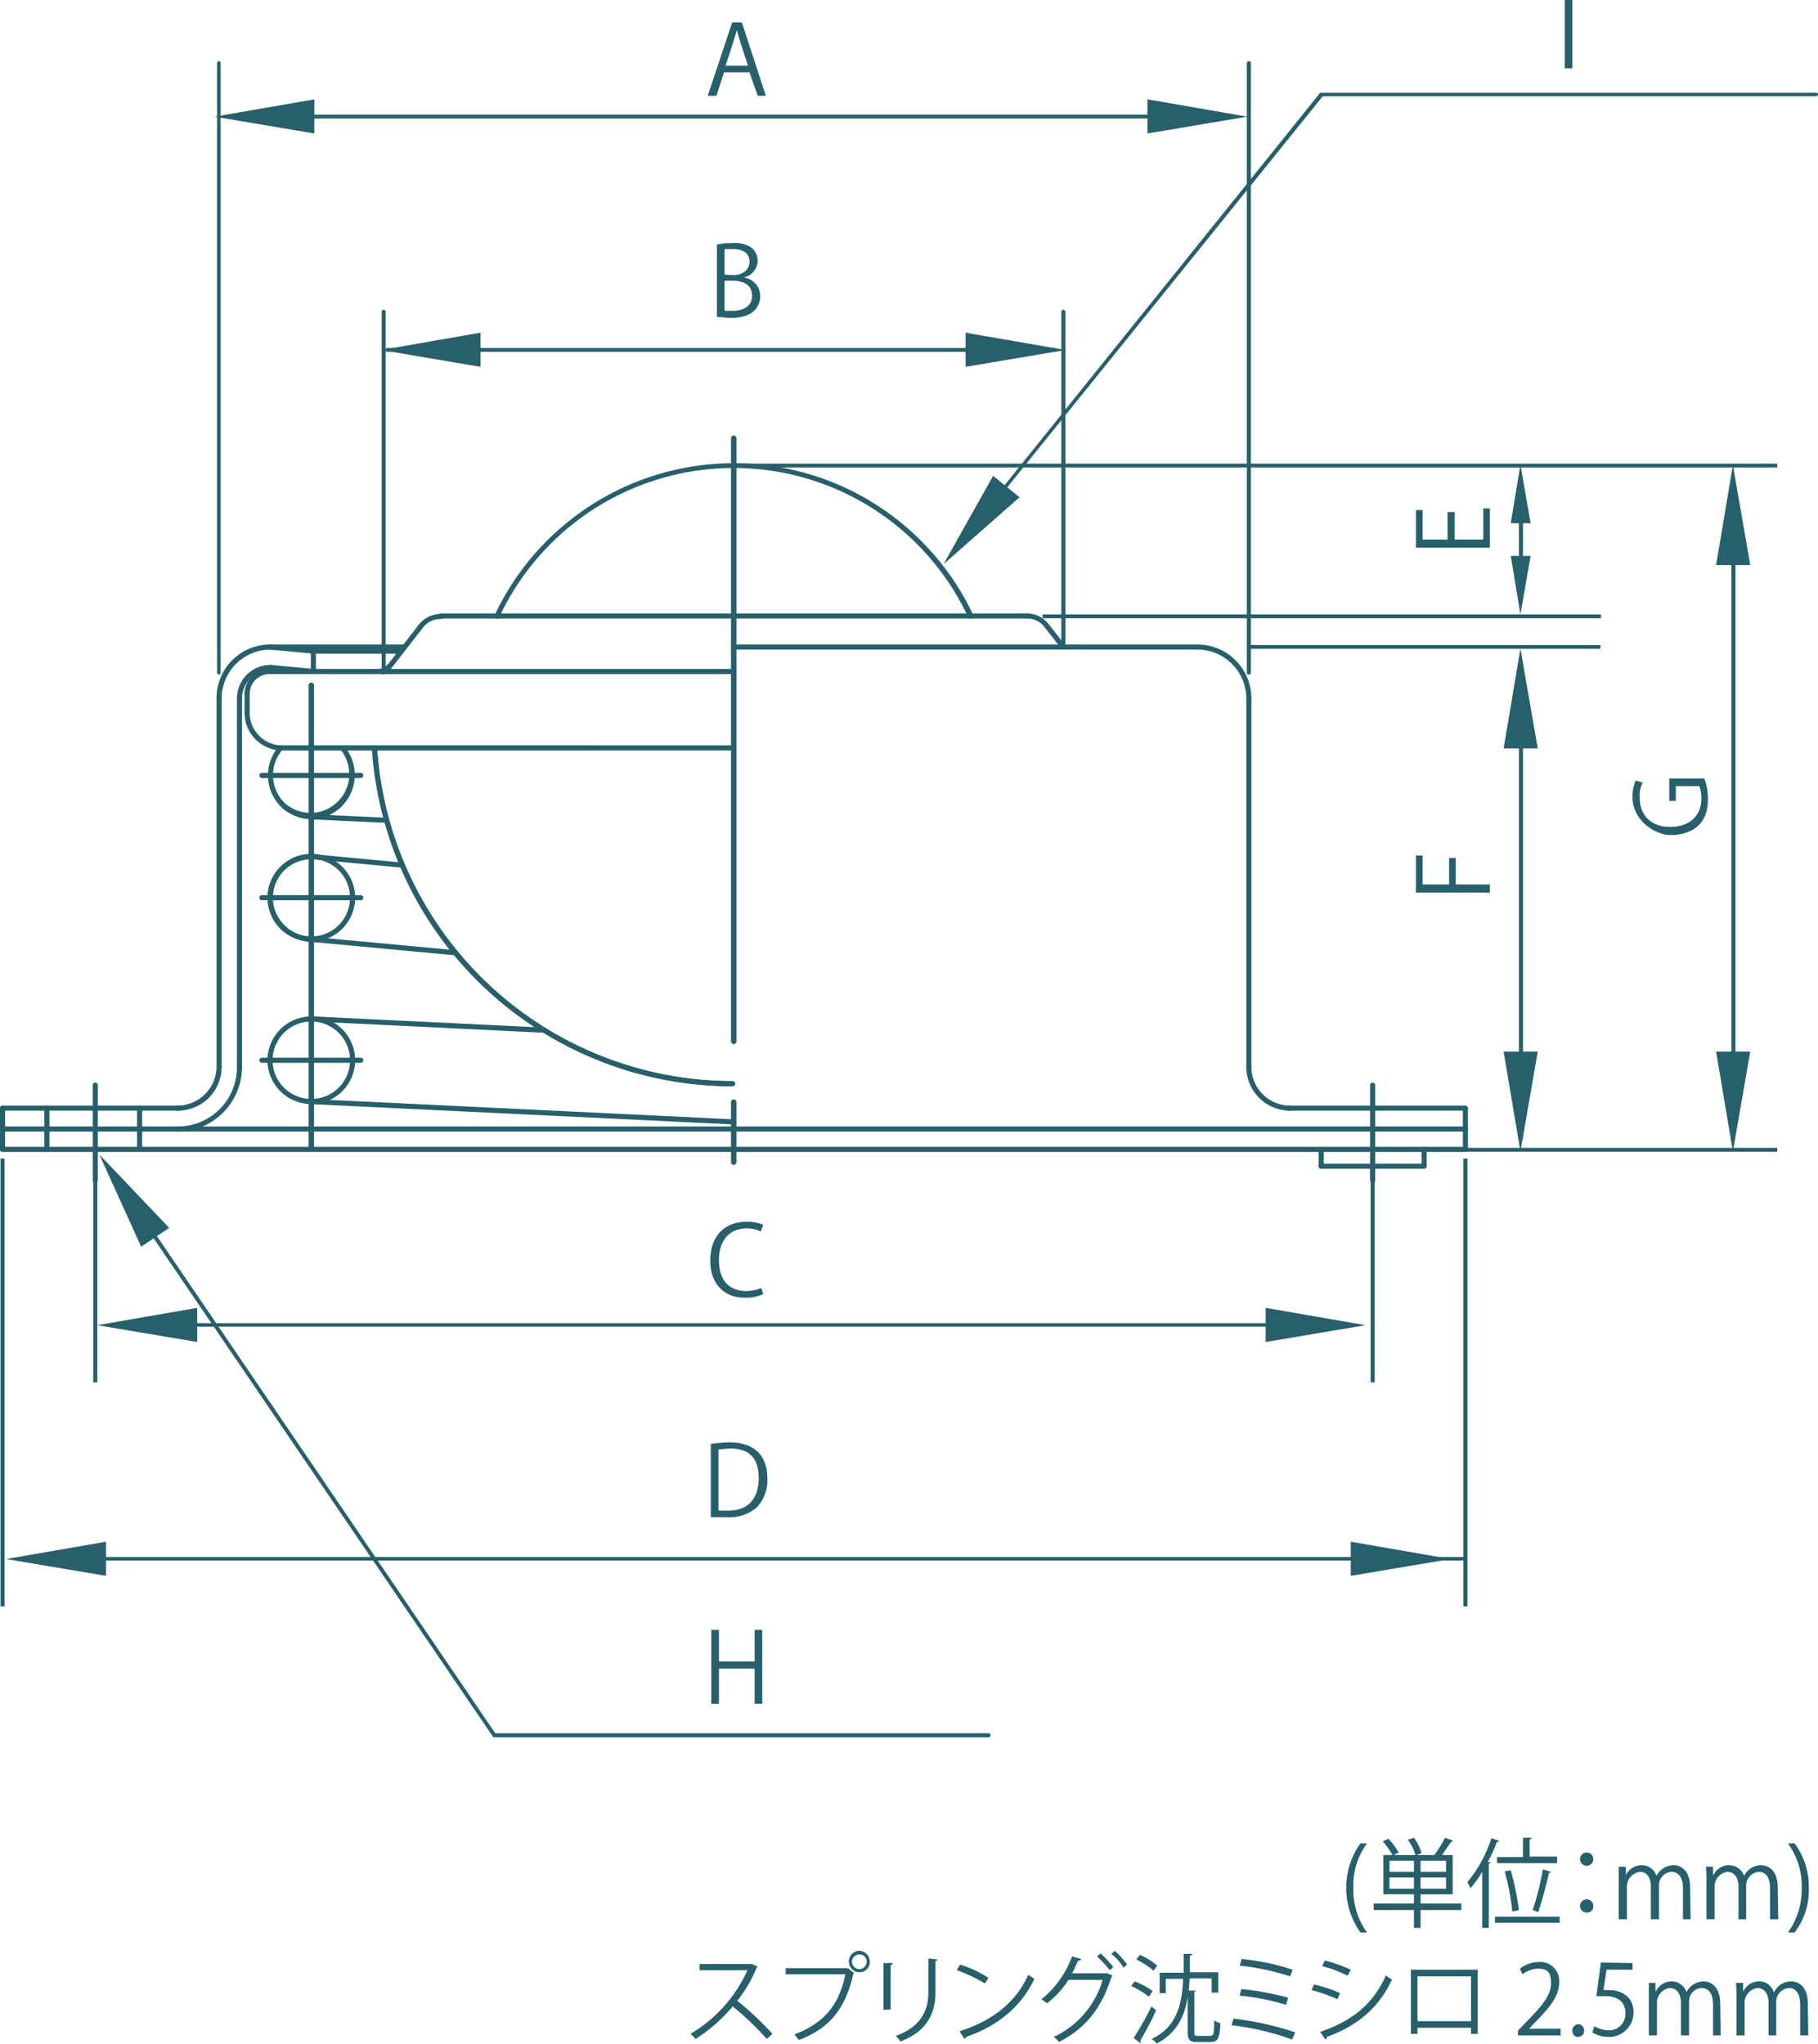 <svg xmlns="http://www.w3.org/2000/svg" viewBox="0 0 356.8 401.2"><defs><style>.cls-1{fill:#275f6b;}</style></defs><g id="レイヤー_2" data-name="レイヤー 2"><g id="レイヤー_1-2" data-name="レイヤー 1"><g id="ARC"><path class="cls-1" d="M205.4,125.4l-.4-.2a4.2,4.2,0,0,0-3.4-1.7.5.5,0,0,1,0-1,5.4,5.4,0,0,1,4.2,2.1.4.4,0,0,1-.1.7Z" transform="translate(0 -2.1)"/></g><g id="LINE"><path class="cls-1" d="M208.7,129.6l-.4-.2-3.3-4.2a.6.6,0,0,1,.1-.7.5.5,0,0,1,.7.1l3.3,4.2a.5.5,0,0,1-.1.7Z" transform="translate(0 -2.1)"/></g><g id="LINE-2" data-name="LINE"><path class="cls-1" d="M245.1,212a.5.5,0,0,1-.5-.5V139.2a.5.5,0,0,1,1,0v72.3A.5.5,0,0,1,245.1,212Z" transform="translate(0 -2.1)"/></g><g id="ARC-2" data-name="ARC"><path class="cls-1" d="M245.1,139.7a.5.5,0,0,1-.5-.5,9.6,9.6,0,0,0-9.6-9.6.5.5,0,0,1-.5-.5.5.5,0,0,1,.5-.5,10.6,10.6,0,0,1,10.6,10.6A.5.5,0,0,1,245.1,139.7Z" transform="translate(0 -2.1)"/></g><g id="ARC-3" data-name="ARC"><path class="cls-1" d="M82.6,125.4h-.3a.6.6,0,0,1-.1-.7,5.5,5.5,0,0,1,4.3-2.1.5.5,0,0,1,0,1,4.3,4.3,0,0,0-3.5,1.7Z" transform="translate(0 -2.1)"/></g><g id="ARC-4" data-name="ARC"><path class="cls-1" d="M74.3,134.4a.5.5,0,1,1,0-1,2.4,2.4,0,0,0,1.6-.7.4.4,0,0,1,.7-.1c.2.1.2.5.1.7A3.2,3.2,0,0,1,74.3,134.4Z" transform="translate(0 -2.1)"/></g><g id="LINE-3" data-name="LINE"><path class="cls-1" d="M76.6,134.4H52.9a.5.5,0,0,1,0-1H76.6a.5.5,0,0,1,0,1Z" transform="translate(0 -2.1)"/></g><g id="ARC-5" data-name="ARC"><path class="cls-1" d="M73.5,149.5a.5.5,0,0,1-.5-.5h0c-.1-.2.1-.5.4-.5a.7.7,0,0,1,.6.4v.2a.5.5,0,0,1-.5.5Z" transform="translate(0 -2.1)"/></g><g id="ARC-6" data-name="ARC"><path class="cls-1" d="M55.3,149.4A7.4,7.4,0,0,1,48,142a.5.5,0,0,1,.5-.5.5.5,0,0,1,.5.5,6.4,6.4,0,0,0,6.3,6.4.5.5,0,0,1,0,1Z" transform="translate(0 -2.1)"/></g><g id="LINE-4" data-name="LINE"><path class="cls-1" d="M48.5,142.5a.5.5,0,0,1-.5-.5v-3.6a.5.5,0,0,1,.5-.5.5.5,0,0,1,.5.5V142A.5.5,0,0,1,48.5,142.5Z" transform="translate(0 -2.1)"/></g><g id="LINE-5" data-name="LINE"><path class="cls-1" d="M56.9,149.4H55.3a.5.5,0,1,1,0-1h1.6a.5.5,0,1,1,0,1Z" transform="translate(0 -2.1)"/></g><g id="ARC-7" data-name="ARC"><path class="cls-1" d="M48.5,138.9a.5.5,0,0,1-.5-.5,4.9,4.9,0,0,1,4.9-5,.5.5,0,1,1,0,1,3.9,3.9,0,0,0-3.9,4A.6.6,0,0,1,48.5,138.9Z" transform="translate(0 -2.1)"/></g><g id="LINE-6" data-name="LINE"><path class="cls-1" d="M143.8,149.4H56.9a.5.5,0,0,1,0-1h86.9a.5.5,0,0,1,0,1Z" transform="translate(0 -2.1)"/></g><g id="LINE-7" data-name="LINE"><path class="cls-1" d="M144,134.4H64.7a.5.5,0,0,1,0-1H144a.5.5,0,0,1,0,1Z" transform="translate(0 -2.1)"/></g><g id="LINE-8" data-name="LINE"><path class="cls-1" d="M76.3,133.5H76a.4.4,0,0,1-.1-.7l6.3-8.1a.5.5,0,1,1,.8.6l-6.3,8.1Z" transform="translate(0 -2.1)"/></g><g id="ARC-8" data-name="ARC"><path class="cls-1" d="M34.9,224.2a.5.5,0,0,1-.5-.5.5.5,0,0,1,.5-.5,11.6,11.6,0,0,0,11.6-11.7.5.5,0,0,1,1,0A12.7,12.7,0,0,1,34.9,224.2Z" transform="translate(0 -2.1)"/></g><g id="ARC-9" data-name="ARC"><path class="cls-1" d="M34.9,220.1a.5.5,0,0,1-.5-.5.5.5,0,0,1,.5-.5,7.7,7.7,0,0,0,7.6-7.6.5.5,0,0,1,.5-.5.6.6,0,0,1,.5.5A8.6,8.6,0,0,1,34.9,220.1Z" transform="translate(0 -2.1)"/></g><g id="LINE-9" data-name="LINE"><path class="cls-1" d="M.5,228.2a.5.5,0,0,1-.5-.5v-4a.5.5,0,0,1,.5-.5.5.5,0,0,1,.5.5v4A.5.5,0,0,1,.5,228.2Z" transform="translate(0 -2.1)"/></g><g id="LINE-10" data-name="LINE"><path class="cls-1" d="M.5,224.2a.5.5,0,0,1-.5-.5v-4.1a.5.5,0,0,1,.5-.5.5.5,0,0,1,.5.5v4.1A.5.5,0,0,1,.5,224.2Z" transform="translate(0 -2.1)"/></g><g id="LINE-11" data-name="LINE"><path class="cls-1" d="M18.7,234.3a.5.5,0,0,1-.5-.5V215.1a.5.5,0,0,1,1,0v18.7A.5.5,0,0,1,18.7,234.3Z" transform="translate(0 -2.1)"/></g><g id="LINE-12" data-name="LINE"><path class="cls-1" d="M35.3,220.1H.5a.5.5,0,0,1-.5-.5.5.5,0,0,1,.5-.5H35.3a.6.6,0,0,1,.5.5A.5.5,0,0,1,35.3,220.1Z" transform="translate(0 -2.1)"/></g><g id="LINE-13" data-name="LINE"><path class="cls-1" d="M287.6,228.2H.5a.5.5,0,0,1,0-1H287.6a.5.5,0,0,1,0,1Z" transform="translate(0 -2.1)"/></g><g id="LINE-14" data-name="LINE"><path class="cls-1" d="M287.6,224.2H.5a.5.5,0,0,1-.5-.5.5.5,0,0,1,.5-.5H287.6a.5.5,0,0,1,.5.5A.6.6,0,0,1,287.6,224.2Z" transform="translate(0 -2.1)"/></g><g id="ARC-10" data-name="ARC"><path class="cls-1" d="M143.7,215.3A70.9,70.9,0,0,1,73,148.9a.4.4,0,0,1,.4-.5.7.7,0,0,1,.6.4,69.9,69.9,0,0,0,69.7,65.5h.1a.5.5,0,0,1,0,1Z" transform="translate(0 -2.1)"/></g><g id="ARC-11" data-name="ARC"><path class="cls-1" d="M143.7,215.3A71,71,0,0,1,73,149c0-.2.2-.5.4-.5a.6.6,0,0,1,.6.5,70,70,0,0,0,69.7,65.3.5.5,0,0,1,0,1Z" transform="translate(0 -2.1)"/></g><g id="LINE-15" data-name="LINE"><path class="cls-1" d="M47,212a.5.5,0,0,1-.5-.5V139.2a.5.5,0,0,1,1,0v72.3A.5.5,0,0,1,47,212Z" transform="translate(0 -2.1)"/></g><g id="LINE-16" data-name="LINE"><path class="cls-1" d="M43,212a.5.5,0,0,1-.5-.5V139.2a.5.5,0,0,1,.5-.5.5.5,0,0,1,.5.5v72.3A.5.5,0,0,1,43,212Z" transform="translate(0 -2.1)"/></g><g id="LINE-17" data-name="LINE"><path class="cls-1" d="M144,230.7a.5.5,0,0,1-.5-.5V218.4a.5.5,0,1,1,1,0v11.8A.5.5,0,0,1,144,230.7Zm0-23.7a.5.5,0,0,1-.5-.5V88.1a.5.5,0,0,1,1,0V206.5A.5.5,0,0,1,144,207Z" transform="translate(0 -2.1)"/></g><g id="LINE-18" data-name="LINE"><path class="cls-1" d="M144,230.7a.5.5,0,0,1-.5-.5V218.4a.5.5,0,1,1,1,0v11.8A.5.5,0,0,1,144,230.7Zm0-23.7a.5.5,0,0,1-.5-.5V88.1a.5.5,0,0,1,1,0V206.5A.5.5,0,0,1,144,207Z" transform="translate(0 -2.1)"/></g><g id="ARC-12" data-name="ARC"><path class="cls-1" d="M190.5,123.5a.5.5,0,0,1-.5-.3,50.8,50.8,0,0,0-92,0,.5.5,0,0,1-.7.3.7.7,0,0,1-.2-.7,51.9,51.9,0,0,1,93.9,0,.6.6,0,0,1-.3.7Z" transform="translate(0 -2.1)"/></g><g id="LINE-19" data-name="LINE"><path class="cls-1" d="M201.6,123.5H86.5a.5.5,0,0,1,0-1H201.6a.5.5,0,1,1,0,1Z" transform="translate(0 -2.1)"/></g><g id="LINE-20" data-name="LINE"><path class="cls-1" d="M144,134.4H53.9a.5.5,0,0,1,0-1H144a.5.5,0,0,1,0,1Z" transform="translate(0 -2.1)"/></g><g id="LINE-21" data-name="LINE"><path class="cls-1" d="M61.1,227.7a.5.5,0,0,1-.5-.5V136.6a.5.5,0,0,1,.5-.5.5.5,0,0,1,.5.5v90.6A.5.5,0,0,1,61.1,227.7Z" transform="translate(0 -2.1)"/></g><g id="LINE-22" data-name="LINE"><path class="cls-1" d="M61.1,227.7a.5.5,0,0,1-.5-.5V136.6a.5.5,0,0,1,.5-.5.5.5,0,0,1,.5.5v90.6A.5.5,0,0,1,61.1,227.7Z" transform="translate(0 -2.1)"/></g><g id="LINE-23" data-name="LINE"><path class="cls-1" d="M70.8,178.8H51.4a.5.5,0,0,1,0-1H70.8a.5.5,0,1,1,0,1Z" transform="translate(0 -2.1)"/></g><g id="LINE-24" data-name="LINE"><path class="cls-1" d="M70.8,210.7H51.4a.5.5,0,1,1,0-1H70.8a.5.5,0,1,1,0,1Z" transform="translate(0 -2.1)"/></g><g id="LINE-25" data-name="LINE"><path class="cls-1" d="M70.8,154.8H51.4a.5.5,0,0,1,0-1H70.8a.5.5,0,1,1,0,1Z" transform="translate(0 -2.1)"/></g><g id="ARC-13" data-name="ARC"><path class="cls-1" d="M47,139.7a.5.5,0,0,1-.5-.5,6.6,6.6,0,0,1,6.6-6.6.5.5,0,0,1,0,1,5.6,5.6,0,0,0-5.6,5.6A.5.5,0,0,1,47,139.7Z" transform="translate(0 -2.1)"/></g><g id="LINE-26" data-name="LINE"><path class="cls-1" d="M61.5,134.4h0l-8.5-.8c-.3,0-.5-.3-.4-.5a.5.5,0,0,1,.5-.5l8.5.8a.4.4,0,0,1,.4.6A.5.5,0,0,1,61.5,134.4Z" transform="translate(0 -2.1)"/></g><g id="ARC-14" data-name="ARC"><path class="cls-1" d="M43,139.7a.5.5,0,0,1-.5-.5,10.5,10.5,0,0,1,10.6-10.6.5.5,0,0,1,.5.5.6.6,0,0,1-.5.5,9.6,9.6,0,0,0-9.6,9.6A.5.5,0,0,1,43,139.7Z" transform="translate(0 -2.1)"/></g><g id="LINE-27" data-name="LINE"><path class="cls-1" d="M79.3,129.6H53.1a.5.5,0,0,1-.5-.5.5.5,0,0,1,.5-.5H79.3a.5.5,0,0,1,.5.5A.5.5,0,0,1,79.3,129.6Z" transform="translate(0 -2.1)"/></g><g id="LINE-28" data-name="LINE"><path class="cls-1" d="M235,129.6H144a.5.5,0,0,1-.5-.5.5.5,0,0,1,.5-.5h91a.5.5,0,0,1,.5.5A.5.5,0,0,1,235,129.6Z" transform="translate(0 -2.1)"/></g><g id="LINE-29" data-name="LINE"><path class="cls-1" d="M61.5,130.4h0l-8.5-.8c-.3-.1-.5-.3-.4-.6s.2-.4.5-.4l8.5.8c.3,0,.5.2.4.5A.5.5,0,0,1,61.5,130.4Z" transform="translate(0 -2.1)"/></g><g id="LINE-30" data-name="LINE"><path class="cls-1" d="M78.7,130.4H61.5a.5.5,0,0,1,0-1H78.7a.5.5,0,1,1,0,1Z" transform="translate(0 -2.1)"/></g><g id="LINE-31" data-name="LINE"><path class="cls-1" d="M61.5,134.4a.5.5,0,0,1-.5-.5v-4a.5.5,0,0,1,.5-.5.5.5,0,0,1,.5.5v4A.5.5,0,0,1,61.5,134.4Z" transform="translate(0 -2.1)"/></g><g id="LINE-32" data-name="LINE"><path class="cls-1" d="M9.2,228.2a.5.5,0,0,1-.5-.5v-8.1a.6.6,0,0,1,.5-.5.5.5,0,0,1,.5.5v8.1A.5.5,0,0,1,9.2,228.2Z" transform="translate(0 -2.1)"/></g><g id="LINE-33" data-name="LINE"><path class="cls-1" d="M27.4,228.2a.5.5,0,0,1-.5-.5v-8.1a.6.6,0,0,1,.5-.5.5.5,0,0,1,.5.5v8.1A.5.5,0,0,1,27.4,228.2Z" transform="translate(0 -2.1)"/></g><g id="ARC-15" data-name="ARC"><path class="cls-1" d="M253.2,220.1a8.6,8.6,0,0,1-8.6-8.6.5.5,0,0,1,1,0,7.6,7.6,0,0,0,7.6,7.6.5.5,0,0,1,.5.5A.5.5,0,0,1,253.2,220.1Z" transform="translate(0 -2.1)"/></g><g id="LINE-34" data-name="LINE"><path class="cls-1" d="M287.6,228.2a.5.5,0,0,1-.5-.5v-4a.5.5,0,0,1,.5-.5.5.5,0,0,1,.5.5v4A.5.5,0,0,1,287.6,228.2Z" transform="translate(0 -2.1)"/></g><g id="LINE-35" data-name="LINE"><path class="cls-1" d="M287.6,224.2a.5.5,0,0,1-.5-.5v-4.1a.5.5,0,0,1,.5-.5.6.6,0,0,1,.5.5v4.1A.6.6,0,0,1,287.6,224.2Z" transform="translate(0 -2.1)"/></g><g id="LINE-36" data-name="LINE"><path class="cls-1" d="M287.6,220.1H252.8a.5.5,0,0,1-.5-.5.5.5,0,0,1,.5-.5h34.8a.6.6,0,0,1,.5.5A.5.5,0,0,1,287.6,220.1Z" transform="translate(0 -2.1)"/></g><g id="LINE-37" data-name="LINE"><path class="cls-1" d="M269.4,234.3a.5.5,0,0,1-.5-.5V215.1a.5.5,0,0,1,.5-.5.5.5,0,0,1,.5.5v18.7A.5.5,0,0,1,269.4,234.3Z" transform="translate(0 -2.1)"/></g><g id="LINE-38" data-name="LINE"><path class="cls-1" d="M279.5,231.5a.5.5,0,0,1-.5-.5v-3.3a.5.5,0,0,1,.5-.5.5.5,0,0,1,.5.5V231A.6.6,0,0,1,279.5,231.5Z" transform="translate(0 -2.1)"/></g><g id="LINE-39" data-name="LINE"><path class="cls-1" d="M259.2,231.5c-.2,0-.4-.3-.4-.5v-3.3a.5.5,0,0,1,.4-.5.6.6,0,0,1,.6.5V231A.6.6,0,0,1,259.2,231.5Z" transform="translate(0 -2.1)"/></g><g id="LINE-40" data-name="LINE"><path class="cls-1" d="M279.5,231.5H259.2c-.2,0-.4-.3-.4-.5a.5.5,0,0,1,.4-.5h20.3a.5.5,0,0,1,.5.5A.6.6,0,0,1,279.5,231.5Z" transform="translate(0 -2.1)"/></g><g id="CIRCLE"><path class="cls-1" d="M61.1,218.8a8.6,8.6,0,1,1,8.6-8.6A8.6,8.6,0,0,1,61.1,218.8Zm0-16.2a7.6,7.6,0,1,0,7.6,7.6A7.6,7.6,0,0,0,61.1,202.6Z" transform="translate(0 -2.1)"/></g><g id="CIRCLE-2" data-name="CIRCLE"><path class="cls-1" d="M61.1,186.9a8.6,8.6,0,1,1,8.6-8.6A8.6,8.6,0,0,1,61.1,186.9Zm0-16.2a7.6,7.6,0,1,0,7.6,7.6A7.6,7.6,0,0,0,61.1,170.7Z" transform="translate(0 -2.1)"/></g><g id="LINE-41" data-name="LINE"><path class="cls-1" d="M144,222.8h0l-83.3-4c-.2-.1-.5-.3-.4-.6a.4.4,0,0,1,.5-.4l83.2,4a.5.5,0,0,1,.5.5A.5.5,0,0,1,144,222.8Z" transform="translate(0 -2.1)"/></g><g id="LINE-42" data-name="LINE"><path class="cls-1" d="M106.7,204.8h0l-45.2-2.2a.5.5,0,0,1-.5-.5.6.6,0,0,1,.6-.5l45.2,2.2c.2,0,.5.3.4.5A.5.5,0,0,1,106.7,204.8Z" transform="translate(0 -2.1)"/></g><g id="ARC-16" data-name="ARC"><path class="cls-1" d="M60.4,186.9h-.1a9.2,9.2,0,0,1-5.8-3.1,8.9,8.9,0,0,1-1.9-6.3,8.2,8.2,0,0,1,3.1-5.8,8.1,8.1,0,0,1,6.3-1.9.5.5,0,0,1,.4.5.5.5,0,0,1-.5.5,7.5,7.5,0,0,0-8.3,6.8,7.3,7.3,0,0,0,1.7,5.5,7.5,7.5,0,0,0,5.1,2.8.5.5,0,0,1,.5.5C60.8,186.7,60.6,186.9,60.4,186.9Z" transform="translate(0 -2.1)"/></g><g id="LINE-43" data-name="LINE"><path class="cls-1" d="M89.4,189.6h-.1l-29-2.7c-.3-.1-.5-.3-.4-.6s.2-.5.5-.4l29,2.7a.6.6,0,0,1,.5.6A.7.7,0,0,1,89.4,189.6Z" transform="translate(0 -2.1)"/></g><g id="LINE-44" data-name="LINE"><path class="cls-1" d="M116.3,149.4H67.2a.5.5,0,0,1,0-1h49.1a.5.5,0,0,1,0,1Z" transform="translate(0 -2.1)"/></g><g id="ARC-17" data-name="ARC"><path class="cls-1" d="M61.1,162.9a8.9,8.9,0,0,1-5.7-2.2,8.7,8.7,0,0,1-.6-12.2c.1-.2.5-.2.7,0a.5.5,0,0,1,0,.7,7.6,7.6,0,0,0,.6,10.7,7.6,7.6,0,0,0,10.7-10.7.5.5,0,0,1,.7-.7,8.7,8.7,0,0,1-6.4,14.4Z" transform="translate(0 -2.1)"/></g><g id="LINE-45" data-name="LINE"><path class="cls-1" d="M67.2,149.4H55.1a.5.5,0,1,1,0-1H67.2a.5.5,0,1,1,0,1Z" transform="translate(0 -2.1)"/></g><g id="LINE-46" data-name="LINE"><path class="cls-1" d="M75.8,163.6h0l-15.1-.7c-.2-.1-.5-.3-.4-.6a.4.4,0,0,1,.5-.4l15.1.7a.4.4,0,0,1,.4.5A.5.5,0,0,1,75.8,163.6Z" transform="translate(0 -2.1)"/></g><g id="LINE-47" data-name="LINE"><path class="cls-1" d="M78.9,172.4h0l-17-1.6a.6.6,0,0,1-.5-.6.4.4,0,0,1,.6-.4l16.9,1.6a.5.5,0,0,1,.5.5A.5.5,0,0,1,78.9,172.4Z" transform="translate(0 -2.1)"/></g><rect class="cls-1" x="47" y="22.5" width="193.1" height="0.75"/><rect class="cls-1" x="75.8" y="68.3" width="131.2" height="0.75"/><rect class="cls-1" x="144" y="91" width="204.8" height="0.75"/><rect class="cls-1" x="144" y="225.3" width="204.8" height="0.75"/><rect class="cls-1" x="204.6" y="120.6" width="109.6" height="0.75"/><rect class="cls-1" x="245.4" y="126.6" width="68.7" height="0.75"/><rect class="cls-1" x="298.1" y="130.1" width="0.8" height="93.54"/><rect class="cls-1" x="339.8" y="96.6" width="0.8" height="124.99"/><rect class="cls-1" x="298.1" y="96.6" width="0.8" height="18.25"/><rect class="cls-1" x="0.1" y="227.4" width="0.8" height="87.89"/><rect class="cls-1" x="18.3" y="229" width="0.8" height="42.32"/><rect class="cls-1" x="269" y="229" width="0.8" height="42.32"/><rect class="cls-1" x="287.2" y="227.4" width="0.8" height="87.89"/><path class="cls-1" d="M43,134.5a.4.4,0,0,1-.4-.4V14.5a.4.4,0,0,1,.4-.4c.2,0,.3.2.3.4V134.1C43.3,134.3,43.2,134.5,43,134.5Z" transform="translate(0 -2.1)"/><path class="cls-1" d="M75.3,134.5a.4.4,0,0,1-.4-.4V63.3a.4.4,0,1,1,.8,0v70.8A.4.4,0,0,1,75.3,134.5Z" transform="translate(0 -2.1)"/><path class="cls-1" d="M208.7,128.7c-.2,0-.4-.1-.4-.3V63.3a.4.4,0,0,1,.8,0v65.1C209.1,128.6,208.9,128.7,208.7,128.7Z" transform="translate(0 -2.1)"/><path class="cls-1" d="M245.1,134.5a.4.4,0,0,1-.4-.4V14.5a.4.4,0,0,1,.8,0V134.1A.4.4,0,0,1,245.1,134.5Z" transform="translate(0 -2.1)"/><path class="cls-1" d="M188.8,108.6h-.3a.3.3,0,0,1,0-.5l70.6-87.8h97.3c.2,0,.4.1.4.3a.4.4,0,0,1-.4.4H259.6L189,108.5Z" transform="translate(0 -2.1)"/><path class="cls-1" d="M194,343.1H97c-.1,0-.3-.1-.3-.2L21.2,232a.7.7,0,0,1,.1-.6.4.4,0,0,1,.5.1L97.2,342.3H194a.4.4,0,0,1,0,.8Z" transform="translate(0 -2.1)"/><path class="cls-1" d="M259.4,262.5H27.4a.3.3,0,0,1-.3-.3c0-.2.1-.4.3-.4h232c.2,0,.3.2.3.4A.3.3,0,0,1,259.4,262.5Z" transform="translate(0 -2.1)"/><path class="cls-1" d="M287.6,308.4H9.2a.3.3,0,0,1-.3-.3c0-.2.1-.4.3-.4H287.6c.2,0,.3.2.3.4A.3.3,0,0,1,287.6,308.4Z" transform="translate(0 -2.1)"/><polygon class="cls-1" points="300.4 109.1 296.5 109.1 298.4 120.6 300.4 109.1"/><polygon class="cls-1" points="296.5 102.7 300.4 102.7 298.4 91.2 296.5 102.7"/><path class="cls-1" d="M150.3,20.9h-1.6l-1.6-4.6h-5l-1.5,4.6h-1.7l4.8-14.4h1.9ZM146.8,15l-1.4-4.3c-.3-1-.6-1.9-.8-2.7h0c-.2.8-.5,1.7-.8,2.7L142.4,15Z" transform="translate(0 -2.1)"/><path class="cls-1" d="M146.2,56.6a3.7,3.7,0,0,1,3,3.6,3.9,3.9,0,0,1-1.2,2.9c-.9.9-2.5,1.4-4.7,1.4l-2.6-.2V50.1a13.5,13.5,0,0,1,3.1-.3,5.8,5.8,0,0,1,3.8,1,3.3,3.3,0,0,1,1.1,2.5,3.4,3.4,0,0,1-2.5,3.2Zm-2.3-.5c1.9,0,3.2-1.1,3.2-2.6h0c0-1.8-1.3-2.5-3.3-2.5h-1.6v5Zm-1.7,7h1.6c2,0,3.8-.8,3.8-3s-1.9-2.9-3.8-2.9h-1.6Z" transform="translate(0 -2.1)"/><path class="cls-1" d="M149.8,256.1a8,8,0,0,1-3.7.7c-3.7,0-6.7-2.4-6.7-7.3s2.9-7.6,7.2-7.6a8,8,0,0,1,3.2.6l-.5,1.3a6.3,6.3,0,0,0-2.7-.6c-3.3,0-5.5,2.2-5.5,6.2s2,6.1,5.4,6.1a7.8,7.8,0,0,0,2.9-.6Z" transform="translate(0 -2.1)"/><path class="cls-1" d="M139.5,285.5a34.8,34.8,0,0,1,3.6-.3c5.8,0,7.5,3.5,7.5,7a7.8,7.8,0,0,1-2,5.7,8.3,8.3,0,0,1-6,2h-3.1Zm1.5,13.1h1.9c3.9,0,6-2.3,6-6.4s-2-5.8-5.7-5.8l-2.2.2Z" transform="translate(0 -2.1)"/><path class="cls-1" d="M149.6,336.5h-1.5v-6.9h-7v6.9h-1.5V322h1.5v6.2h7V322h1.5Z" transform="translate(0 -2.1)"/><path class="cls-1" d="M307.1,2.1h1.5V15.5h-1.5Z" transform="translate(0 -2.1)"/><path class="cls-1" d="M292.4,177.3H277.9V170h1.3v5.7h5.2v-5.2h1.3v5.2h6.7Z" transform="translate(0 -2.1)"/><path class="cls-1" d="M334.5,154.9a11.7,11.7,0,0,1,.7,4.1c0,5.7-4.2,7-7.3,7s-7.5-2.9-7.5-7.4a8.8,8.8,0,0,1,.6-3.3l1.4.4a5.7,5.7,0,0,0-.6,2.9c0,3.5,2.2,5.8,6,5.8s6.1-2.2,6.1-5.5a6.3,6.3,0,0,0-.4-2.5h-4.6v2.9h-1.3v-4.4Z" transform="translate(0 -2.1)"/><path class="cls-1" d="M292.4,101.9v7.7H277.9v-7.4h1.3V108h4.9v-5.4h1.4V108h5.6v-6.1Z" transform="translate(0 -2.1)"/><path class="cls-1" d="M267,381.4a15.1,15.1,0,0,1,0-17.5h1.3a14,14,0,0,0-2.7,8.8,14.3,14.3,0,0,0,2.7,8.7Z" transform="translate(0 -2.1)"/><path class="cls-1" d="M286.8,375.7V377h-8v3.5h-1.3V377h-7.9v-1.3h7.9v-1.8h-6v-7.7h1.8a19.3,19.3,0,0,0-1.9-2.7l1.1-.5a14.3,14.3,0,0,1,2,2.7l-1,.5h4.3a9.3,9.3,0,0,0-1.5-3l1.2-.4a10.5,10.5,0,0,1,1.5,3l-1,.4h3.5a23.9,23.9,0,0,0,2.1-3.4l1.6.6a.5.5,0,0,1-.4.2l-1.8,2.6h2.1v7.7h-6.3v1.8Zm-14.1-8.4v2.2h4.8v-2.2Zm0,5.5h4.8v-2.2h-4.8Zm11.1-3.3v-2.2h-5v2.2Zm0,3.3v-2.2h-5v2.2Z" transform="translate(0 -2.1)"/><path class="cls-1" d="M290.9,369.5a20.2,20.2,0,0,1-2.3,3.2l-.6-1.2a26,26,0,0,0,4.7-8.6l1.5.5c0,.2-.2.2-.4.2a27.6,27.6,0,0,1-1.8,3.9l.6.2-.4.2v12.6h-1.3Zm2.5,8.8h12.7v1.2H293.4Zm.4-11.7h5.1v-3.8h1.7c0,.2-.1.3-.4.3v3.4h5.4v1.3H293.8Zm2.7,2.6a54.2,54.2,0,0,1,1.6,7.8l-1.3.3a43.4,43.4,0,0,0-1.5-7.9Zm7.9.3c0,.1-.2.2-.4.2-.5,2.3-1.4,5.6-2.1,7.7l-1.1-.4a55,55,0,0,0,2-8Z" transform="translate(0 -2.1)"/><path class="cls-1" d="M312.7,367a1.3,1.3,0,0,1-1.3,1.3,1.3,1.3,0,1,1,0-2.6A1.3,1.3,0,0,1,312.7,367Zm0,9.2a1.2,1.2,0,0,1-1.3,1.3,1.3,1.3,0,0,1-1.3-1.3,1.3,1.3,0,0,1,2.6,0Z" transform="translate(0 -2.1)"/><path class="cls-1" d="M331.8,378.8h-1.5v-6c0-2-.7-3.3-2.3-3.3a2.6,2.6,0,0,0-2.4,2.8v6.5H324v-6.4c0-1.6-.7-2.9-2.1-2.9a2.9,2.9,0,0,0-2.6,3v6.3h-1.6V368.5h1.4v1.6h0a3.5,3.5,0,0,1,3.2-1.9,3,3,0,0,1,2.8,2.1h0a3.8,3.8,0,0,1,3.4-2.1c1.2,0,3.2.8,3.2,4.4Z" transform="translate(0 -2.1)"/><path class="cls-1" d="M349,378.8h-1.6v-6c0-2-.7-3.3-2.2-3.3a2.7,2.7,0,0,0-2.5,2.8v6.5h-1.5v-6.4c0-1.6-.7-2.9-2.2-2.9a2.9,2.9,0,0,0-2.5,3v6.3h-1.6v-7.7a20.9,20.9,0,0,0-.1-2.6h1.4v1.6h.1a3.3,3.3,0,0,1,3.1-1.9,3.1,3.1,0,0,1,2.9,2.1h0a3.7,3.7,0,0,1,3.3-2.1c1.3,0,3.3.8,3.3,4.4Z" transform="translate(0 -2.1)"/><path class="cls-1" d="M352.2,363.9a14.3,14.3,0,0,1,2.8,8.8,13.6,13.6,0,0,1-2.8,8.7h-1.3a14.5,14.5,0,0,0,2.7-8.7,14.2,14.2,0,0,0-2.7-8.8Z" transform="translate(0 -2.1)"/><path class="cls-1" d="M148.7,388.1l-.2.2a26.4,26.4,0,0,1-3.8,6.5,60.9,60.9,0,0,1,6.9,6.5l-1.1,1a57.7,57.7,0,0,0-6.7-6.4,30.8,30.8,0,0,1-7.3,6.4,4.7,4.7,0,0,0-1-1,27.6,27.6,0,0,0,11.2-12.5h-9.4v-1.2h10.3Z" transform="translate(0 -2.1)"/><path class="cls-1" d="M154.2,388.4h12.2l1.3,1h-.2c-1.6,7.2-4.9,10.9-10.7,13.1l-.9-1.1c5.6-2.1,8.8-5.6,10-11.8H154.2Zm14.5-3.4a2.1,2.1,0,0,1,2,2.1,2,2,0,0,1-2,2.1,2.1,2.1,0,0,1-2.1-2.1A2.1,2.1,0,0,1,168.7,385Zm1.4,2.1a1.4,1.4,0,0,0-1.4-1.4,1.5,1.5,0,0,0-1.5,1.4,1.5,1.5,0,0,0,1.5,1.5A1.5,1.5,0,0,0,170.1,387.1Z" transform="translate(0 -2.1)"/><path class="cls-1" d="M173.4,396.6v-9.2h1.8c0,.2-.1.3-.4.4v8.7Zm10.6-9.9c0,.2-.1.2-.4.3v6c0,4-1.4,7.7-6.9,9.8a4.4,4.4,0,0,0-.9-1.1c5.2-1.9,6.4-5.2,6.4-8.7v-6.5Z" transform="translate(0 -2.1)"/><path class="cls-1" d="M188.4,387.7a22.2,22.2,0,0,1,5.6,2.6l-.7,1.1a31.3,31.3,0,0,0-5.5-2.6Zm-.1,13.1q10-3.2,13.5-11.1l1.2.8c-2.4,5.2-7,9.2-13.4,11.4,0,.1-.2.3-.3.4Z" transform="translate(0 -2.1)"/><path class="cls-1" d="M218.4,389.9l-.3.3c-2,6.3-5.2,10.1-10.3,12.7a3.2,3.2,0,0,0-1-1,17.8,17.8,0,0,0,9.6-11.2h-6.7a18.3,18.3,0,0,1-4.2,4.6l-1.1-.8a19.3,19.3,0,0,0,6-8.4l1.8.5c0,.2-.3.3-.5.3s-.8,1.7-1.3,2.5h6.9Zm-2.4-4.4a20.5,20.5,0,0,1,2.5,2.7l-.7.6a20.5,20.5,0,0,0-2.5-2.7Zm2.8-.5a15,15,0,0,1,2.4,2.7l-.7.6a10.1,10.1,0,0,0-2.4-2.7Z" transform="translate(0 -2.1)"/><path class="cls-1" d="M222.7,391a14.5,14.5,0,0,1,3.5,1.9l-.7,1.1a19,19,0,0,0-3.5-2.1Zm-.2,11.1a65.5,65.5,0,0,0,3.5-6.2l.9.8a63.6,63.6,0,0,1-3.1,5.9.4.4,0,0,1,.1.3.3.3,0,0,1-.1.2Zm1.2-16.3a12.3,12.3,0,0,1,3.4,2.1l-.7,1a15.4,15.4,0,0,0-3.4-2.2ZM234.4,401c0,.6.1.7.8.7h2.3c.7,0,.8-.4.8-3.1a2.7,2.7,0,0,0,1.2.6c-.1,2.9-.5,3.7-1.9,3.7H235c-1.5,0-1.9-.4-1.9-1.9v-7c-.6,3.9-2.2,7.2-6.1,9.2a2.9,2.9,0,0,0-1-.9c4.9-2.3,6-6.7,6.2-11.8h-3.4v2.8h-1.2v-4h4.7v-3.7H234c0,.2-.2.3-.4.3s0,2.2-.1,3.3h5.6v4h-1.3v-2.8h-4.3c-.1.8-.1,1.6-.2,2.4h1.5l-.4.3Z" transform="translate(0 -2.1)"/><path class="cls-1" d="M242.1,398.3a60.4,60.4,0,0,1,12.1,2.7l-.6,1.4a53.5,53.5,0,0,0-11.9-2.8Zm1.5-5.8a54.1,54.1,0,0,1,9.2,1.7l-.4,1.4a44.4,44.4,0,0,0-9.1-1.8Zm.1-5.9a47.7,47.7,0,0,1,10,2.1l-.5,1.3a49.5,49.5,0,0,0-9.9-2.1Z" transform="translate(0 -2.1)"/><path class="cls-1" d="M257.9,391.6a27.7,27.7,0,0,1,5.1,1.7l-.5,1.2a33.8,33.8,0,0,0-5.1-1.8Zm1.2,9.3c6.2-2.1,10.4-5.4,12.9-11.1a4.2,4.2,0,0,0,1.2.8c-2.6,5.7-7,9.2-12.8,11.3a.7.7,0,0,1-.3.5Zm.9-14a30.3,30.3,0,0,1,5.1,1.8l-.6,1.2a24.7,24.7,0,0,0-5-1.9Z" transform="translate(0 -2.1)"/><path class="cls-1" d="M290,388.7v12.6h-1.3v-1.2H278.2v1.2h-1.3V388.7Zm-1.3,10.1V390H278.2v8.8Z" transform="translate(0 -2.1)"/><path class="cls-1" d="M306.3,401.6h-8.4v-.9l1.4-1.5c3.4-3.4,5.1-5.5,5.1-7.8s-.7-2.9-2.7-2.9a5.4,5.4,0,0,0-2.9,1.1l-.5-1.1a6.1,6.1,0,0,1,3.7-1.3,3.7,3.7,0,0,1,4,4c0,2.7-1.9,5-4.8,7.9l-1.1,1.2h6.2Z" transform="translate(0 -2.1)"/><path class="cls-1" d="M308.6,400.7a1.2,1.2,0,0,1,1.1-1.3,1.2,1.2,0,0,1,1.2,1.3,1.2,1.2,0,0,1-1.2,1.2A1.1,1.1,0,0,1,308.6,400.7Z" transform="translate(0 -2.1)"/><path class="cls-1" d="M320.4,387.4v1.3h-5.1l-.6,4h1.1c2.6,0,4.8,1.5,4.8,4.3a4.8,4.8,0,0,1-4.9,4.9,6.1,6.1,0,0,1-3.2-.9l.4-1.2a6.2,6.2,0,0,0,2.8.8,3.2,3.2,0,0,0,3.3-3.4c0-1.9-1.2-3.3-3.9-3.3h-1.8l.9-6.6Z" transform="translate(0 -2.1)"/><path class="cls-1" d="M337.7,401.6h-1.5v-6c0-2-.7-3.3-2.3-3.3a2.6,2.6,0,0,0-2.4,2.8v6.5h-1.6v-6.4c0-1.6-.7-2.9-2.2-2.9a2.9,2.9,0,0,0-2.5,3v6.3h-1.6V391.3h1.3v1.6h.1a3.5,3.5,0,0,1,3.2-1.9,3.1,3.1,0,0,1,2.8,2.1h0a3.8,3.8,0,0,1,3.3-2.1c1.3,0,3.3.8,3.3,4.4Z" transform="translate(0 -2.1)"/><path class="cls-1" d="M354.9,401.6h-1.6v-6c0-2-.7-3.3-2.2-3.3a2.7,2.7,0,0,0-2.5,2.8v6.5h-1.5v-6.4c0-1.6-.7-2.9-2.2-2.9a2.9,2.9,0,0,0-2.5,3v6.3h-1.6v-7.7a20.9,20.9,0,0,0-.1-2.6h1.4v1.6h.1a3.3,3.3,0,0,1,3.1-1.9,2.9,2.9,0,0,1,2.8,2.1h.1a3.7,3.7,0,0,1,3.3-2.1c1.3,0,3.3.8,3.3,4.4Z" transform="translate(0 -2.1)"/><polygon class="cls-1" points="61.7 26.2 61.7 19.5 42.1 22.9 61.7 26.2"/><polygon class="cls-1" points="94.3 72 94.3 65.3 74.8 68.7 94.3 72"/><polygon class="cls-1" points="225.2 26.2 225.2 19.5 244.8 22.9 225.2 26.2"/><polygon class="cls-1" points="20.8 309.3 20.8 302.6 1.2 306 20.8 309.3"/><polygon class="cls-1" points="38.7 263.4 38.7 256.7 19.1 260.1 38.7 263.4"/><polygon class="cls-1" points="265.1 309.3 265.1 302.6 284.7 306 265.1 309.3"/><polygon class="cls-1" points="248.4 263.4 248.4 256.7 268 260.1 248.4 263.4"/><polygon class="cls-1" points="295.1 206.4 301.8 206.4 298.4 226 295.1 206.4"/><polygon class="cls-1" points="336.8 206.4 343.5 206.4 340.1 226 336.8 206.4"/><polygon class="cls-1" points="295.1 146.9 301.8 146.9 298.4 127.3 295.1 146.9"/><polygon class="cls-1" points="336.8 110.9 343.5 110.9 340.1 91.3 336.8 110.9"/><polygon class="cls-1" points="27.7 244.7 33.2 241 19.5 226.6 27.7 244.7"/><polygon class="cls-1" points="194.9 93.4 200.1 97.6 185.2 110.7 194.9 93.4"/><polygon class="cls-1" points="189.5 72 189.5 65.3 209.1 68.7 189.5 72"/></g></g></svg>